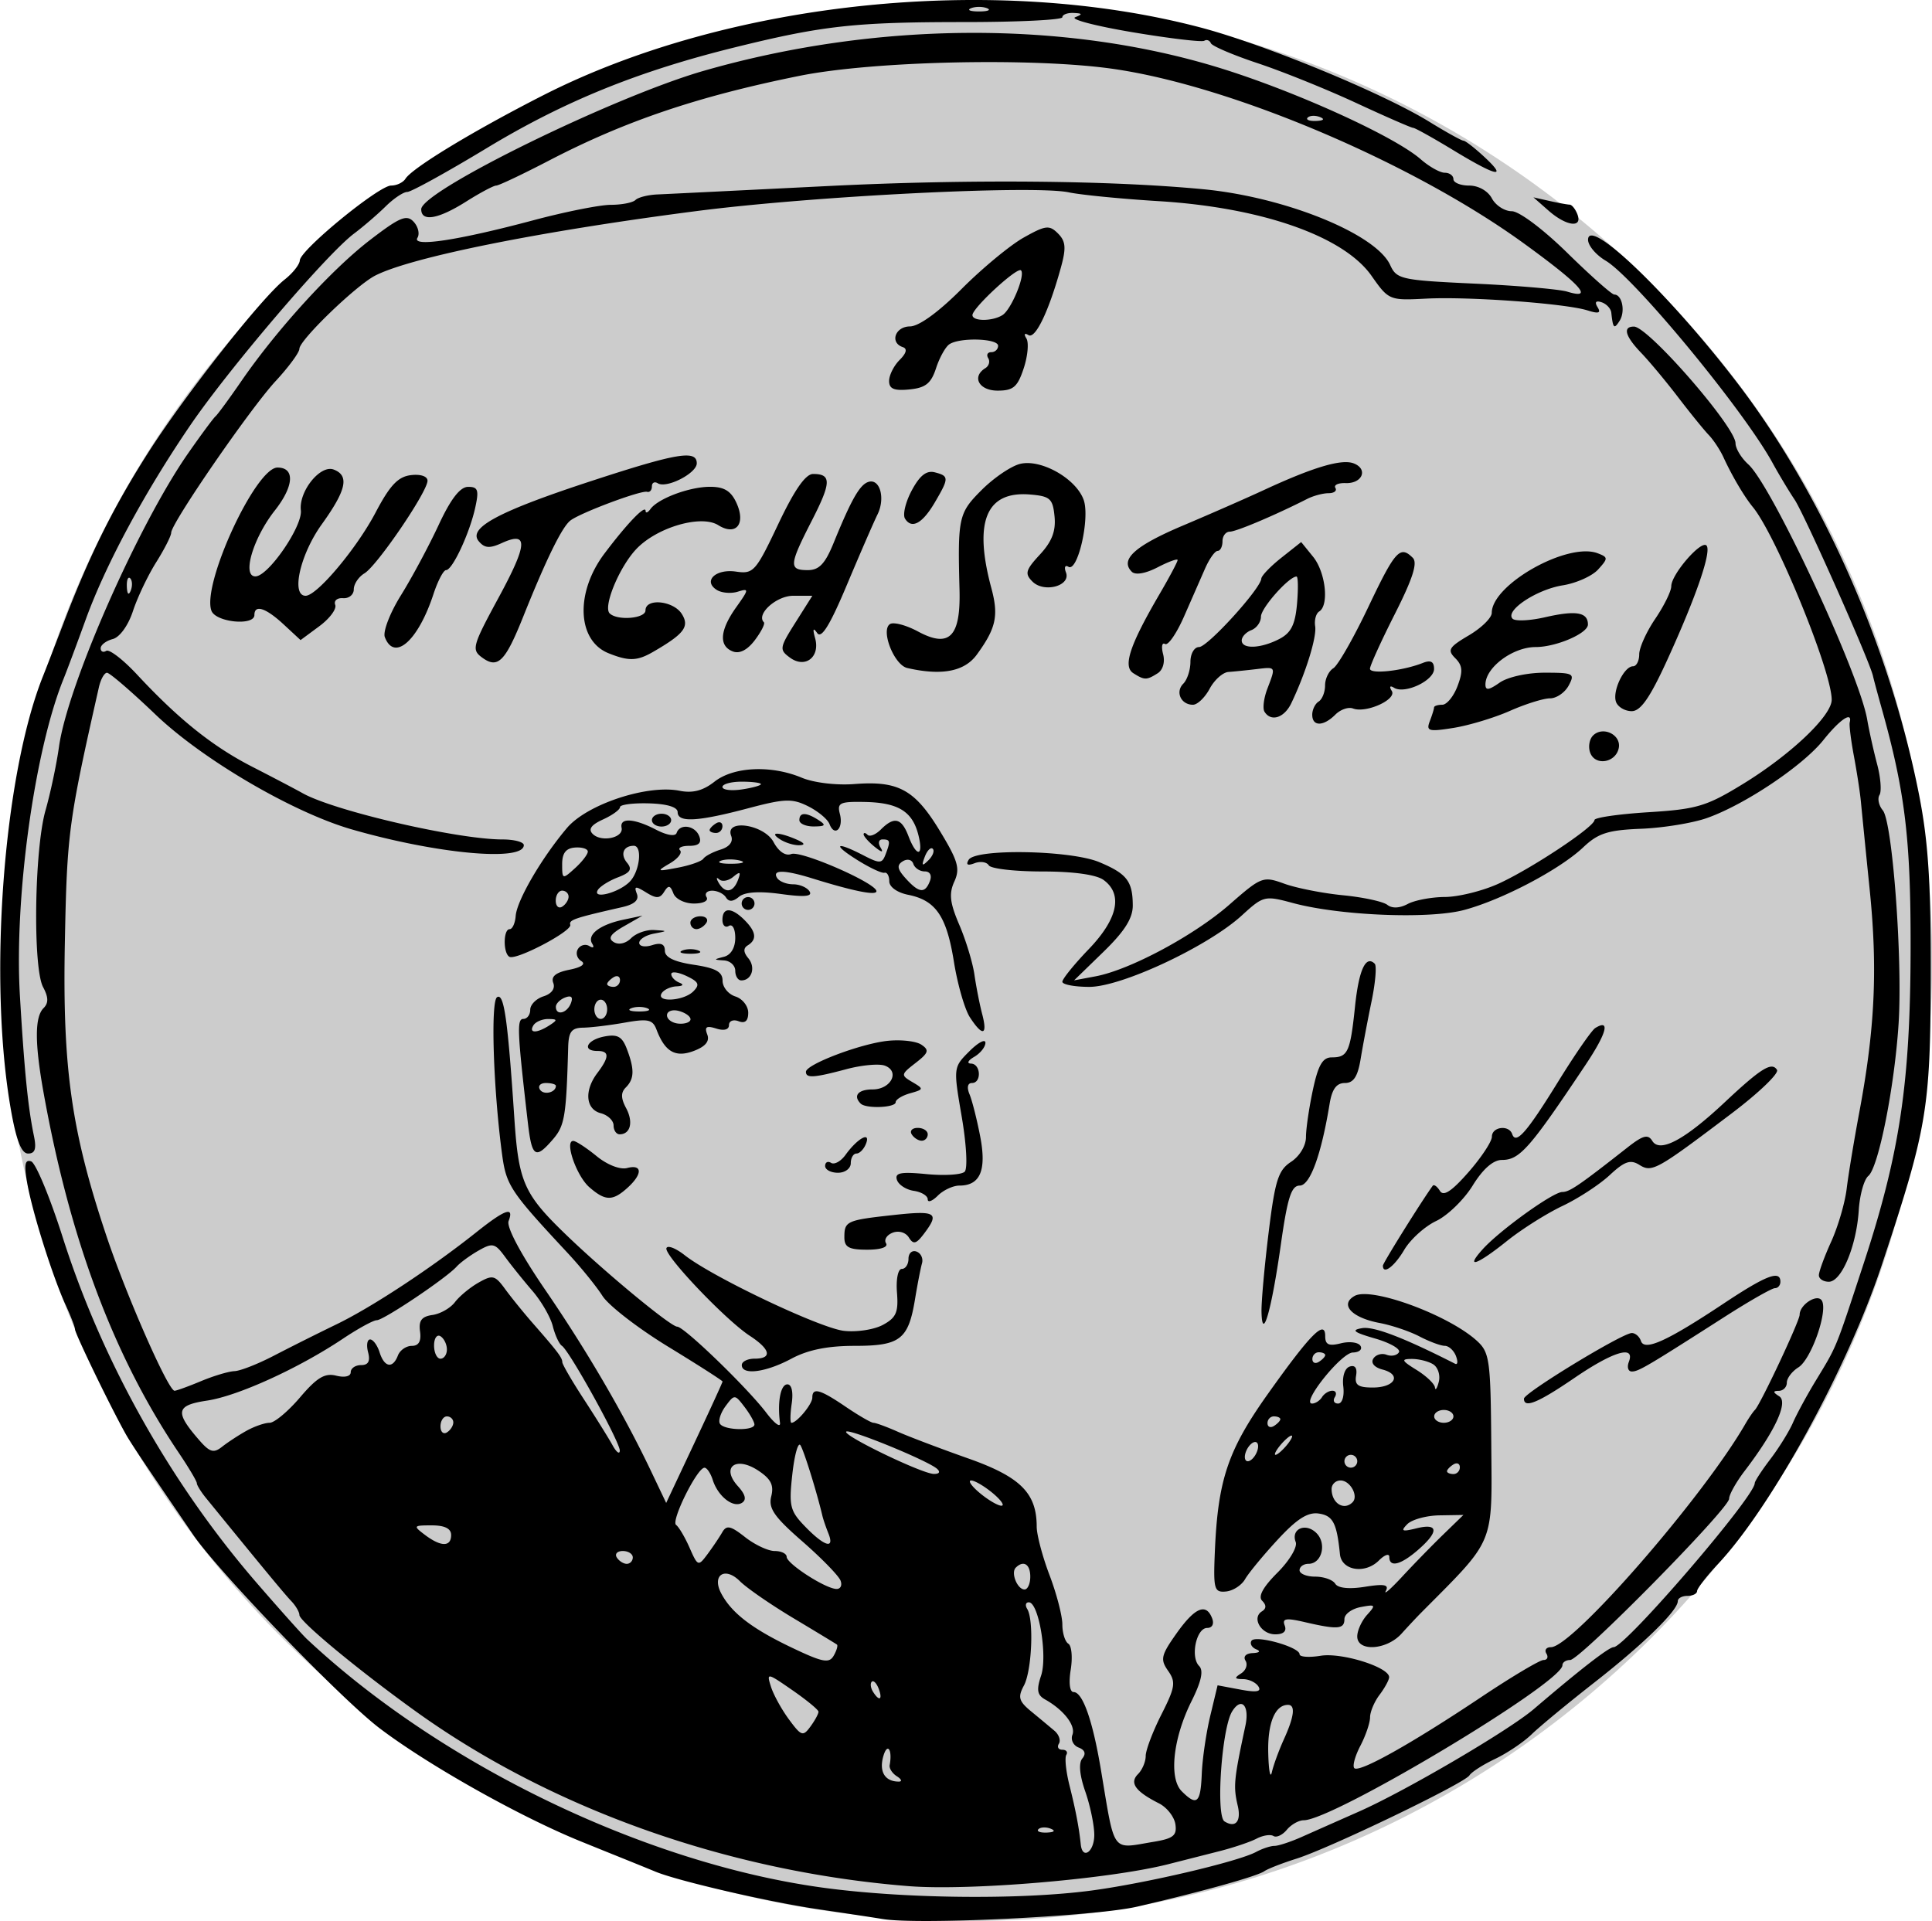 <svg xmlns="http://www.w3.org/2000/svg" viewBox="0 0 301.35 299.67"><path fill="#ccc" d="M301.38 149.887c0 82.724-67.422 149.78-150.59 149.78C67.621 299.667.2 232.606.2 149.887.2 67.163 67.622.107 150.79.107c83.169 0 150.59 67.061 150.59 149.78z"/><path d="M137.7 299.36c-1.375-.23-5.875-.913-10-1.518-7.763-1.14-21.999-4.428-25.5-5.891-1.1-.46-6.275-2.559-11.5-4.664-9.462-3.812-23.892-11.92-31.5-17.7-5.988-4.55-25.149-24.43-29.049-30.14-7.016-10.272-8.982-13.193-10.145-15.072-1.694-2.737-8.307-16.282-8.307-17.015 0-.336-.651-2.029-1.448-3.762-2.03-4.416-5.188-14.422-6-19.006-.516-2.921-.37-3.751.606-3.426.708.236 2.925 5.57 4.927 11.855 6.186 19.42 16.848 38.408 30.278 53.926 3.57 4.125 7.086 8.058 7.814 8.74 20.902 19.583 52.656 34.914 80.247 38.744 12.714 1.765 31.095 1.966 42.254.462 8.476-1.142 22.764-4.501 25.559-6.009.955-.515 2.237-.937 2.849-.937s2.53-.631 4.263-1.403 5.75-2.552 8.924-3.955c7.256-3.208 23.376-12.658 27.278-15.993 7.286-6.225 11.7-9.65 12.44-9.65 1.817 0 22.01-23.47 22.01-25.581 0-.304 1.093-1.986 2.43-3.74 1.338-1.753 2.924-4.31 3.524-5.683s2.186-4.296 3.521-6.496c3.396-5.593 3.042-4.729 7.497-18.29 5.666-17.25 7.304-28.23 7.34-49.21.03-17.078-.86-24.45-4.526-37.5-.618-2.2-1.223-4.45-1.344-5-.507-2.305-10.683-25.204-12.22-27.5-.92-1.375-2.47-3.955-3.442-5.734-4.476-8.188-21.574-28.908-26.03-31.546-1.513-.895-2.75-2.362-2.75-3.26 0-3.709 12.832 8.631 23.44 22.54 13.191 17.297 23.657 41.064 28.184 64 1.45 7.35 1.864 13.81 1.825 28.535-.054 20.581-.564 23.573-7.67 44.965-5.314 15.998-17.162 37.616-25.484 46.5-1.803 1.925-3.282 3.838-3.287 4.25-.01.413-.684.75-1.509.75s-1.5.369-1.5.82c0 1.477-5.362 6.708-13 12.682-4.125 3.227-8.532 6.866-9.793 8.089-1.26 1.222-3.829 2.95-5.707 3.842-1.878.891-3.679 2.047-4.001 2.569-.761 1.231-21.8 11.36-27 12.998-2.2.693-4.45 1.573-5 1.954-1.133.788-9.726 3.181-19.835 5.526-6.524 1.513-34.122 2.857-39.664 1.932zm4-5.138c-28.068-2.238-55.678-12.035-76.868-27.274-8.997-6.47-18.132-14.035-18.132-15.015 0-.463-.566-1.437-1.258-2.164-1.064-1.117-4.161-4.86-13.306-16.083-.79-.968-1.436-2.012-1.436-2.32 0-.307-1.267-2.439-2.816-4.738-10.142-15.051-16.992-33.311-21.098-56.24-1.379-7.698-1.377-11.749.01-13.132.79-.79.77-1.695-.072-3.27-1.617-3.022-1.367-21.46.375-27.572.778-2.731 1.724-7.196 2.102-9.921C10.53 106.91 21.55 81.88 29.378 70.665c2.002-2.87 3.907-5.441 4.233-5.716.326-.275 2.142-2.75 4.035-5.5 5.516-8.012 14.056-17.382 20.034-21.982 4.666-3.59 5.744-4.045 6.833-2.878.711.761.981 1.89.6 2.507-.928 1.501 6.343.401 18.09-2.738 4.95-1.323 10.389-2.406 12.084-2.407 1.696-.001 3.42-.34 3.833-.753s1.95-.802 3.417-.866c1.467-.064 13.467-.655 26.667-1.313 21.77-1.085 43.893-.895 58.5.503 12.77 1.222 26.923 6.969 29.139 11.832 1.005 2.207 1.715 2.362 13.212 2.893 6.682.308 13.162.87 14.399 1.248 4.273 1.305 2.135-1.07-6.795-7.546-17.29-12.541-45.472-24.523-63.956-27.193-12.472-1.802-37.458-1.253-49 1.077-15.819 3.192-27.199 7.04-39.036 13.196-4.144 2.155-7.866 3.92-8.27 3.92-.403 0-2.516 1.124-4.694 2.5-4.36 2.752-7 3.203-7 1.194 0-2.843 30.086-17.583 44.1-21.605 26.892-7.719 56.276-7.884 80.4-.452 11.821 3.642 27.284 10.665 31.403 14.263 1.322 1.155 3.01 2.1 3.75 2.1s1.347.45 1.347 1 1.11 1 2.465 1c1.441 0 2.91.83 3.535 2 .589 1.1 1.985 2 3.102 2 1.153 0 4.896 2.808 8.66 6.5 3.646 3.574 6.943 6.5 7.327 6.5 1.222 0 1.759 2.63.834 4.09-.865 1.367-1.034 1.203-1.298-1.257-.069-.642-.75-1.375-1.514-1.63-.903-.301-1.122-.03-.625.774.565.914.158 1.044-1.562.498-3.412-1.083-18.53-2.186-25.206-1.839-5.703.296-5.82.247-8.5-3.568-4.338-6.173-17.138-10.659-33.218-11.64-5.775-.354-12.075-.97-14-1.372-5.518-1.15-39.868.576-58 2.914-24.427 3.15-44.55 7.189-50.18 10.072-2.982 1.528-11.82 10.06-11.825 11.42 0 .57-1.67 2.838-3.706 5.038-3.972 4.29-16.29 22.175-16.29 23.65 0 .489-1.055 2.568-2.346 4.62-1.29 2.051-2.919 5.473-3.619 7.604-.739 2.251-2.06 4.081-3.153 4.367-1.035.27-1.881.916-1.881 1.434 0 .519.39.702.867.407s2.636 1.366 4.8 3.69c6.488 6.975 11.791 11.22 17.974 14.389 3.222 1.65 6.759 3.507 7.859 4.124 4.933 2.77 24.147 7.215 31.184 7.215 1.824 0 3.316.399 3.316.886 0 2.612-13.522 1.377-26.811-2.448-9.201-2.65-23.287-10.892-30.652-17.94-3.736-3.574-7.133-6.499-7.549-6.499-.415 0-.984 1.013-1.264 2.25-4.737 20.954-4.977 22.75-5.31 39.75-.385 19.681 1.006 29.503 6.5 45.904 3.122 9.318 9.628 24.096 10.607 24.096.299 0 2.158-.675 4.133-1.5s4.322-1.526 5.218-1.559c.895-.032 3.653-1.114 6.128-2.403a451.1 451.1 0 019.785-4.901c5.513-2.668 14.802-8.786 21.818-14.37 4.503-3.585 5.92-4.075 5.024-1.737-.355.925 1.911 5.177 5.728 10.75 6.458 9.43 12.236 19.328 16.47 28.221l2.381 5 4.397-9.345c2.418-5.14 4.396-9.458 4.396-9.595 0-.138-3.827-2.59-8.505-5.448-4.677-2.858-9.277-6.415-10.223-7.904-.945-1.49-3.394-4.508-5.443-6.708-9.008-9.67-9.575-10.53-10.238-15.529-1.36-10.242-1.778-23.737-.758-24.368 1.08-.667 1.658 3.395 2.692 18.897.668 10.014 1.482 11.83 8.208 18.298 6.102 5.869 16.19 14.202 17.19 14.202 1.08 0 10.936 9.525 13.904 13.434 1.28 1.686 2.24 2.39 2.132 1.566-.426-3.274.098-6 1.155-6 .668 0 .938 1.2.673 3-.242 1.65-.26 3-.042 3 .844 0 3.256-2.91 3.256-3.929 0-1.632 1.189-1.307 5.214 1.429 2.024 1.375 3.973 2.5 4.331 2.5.359 0 2.07.629 3.803 1.398 1.734.768 6.663 2.637 10.955 4.153 8.159 2.881 10.696 5.407 10.697 10.65 0 1.264.9 4.666 2 7.56 1.1 2.893 2 6.354 2 7.69 0 1.337.42 2.69.934 3.008.514.318.68 2.144.37 4.06-.333 2.049-.15 3.48.444 3.48 1.415 0 2.967 4.387 4.246 12 2.255 13.415 1.566 12.465 8.23 11.363 3.083-.51 3.67-.982 3.407-2.74-.174-1.167-1.325-2.633-2.558-3.257-3.689-1.866-4.642-3.196-3.273-4.565.66-.66 1.2-1.934 1.2-2.831s1.1-3.804 2.445-6.46c2.156-4.26 2.28-5.064 1.047-6.825-1.246-1.778-1.104-2.412 1.305-5.819 2.874-4.064 4.627-4.81 5.565-2.365.336.877.014 1.5-.777 1.5-1.692 0-2.65 4.536-1.252 5.933.715.715.349 2.414-1.183 5.48-2.885 5.777-3.567 12.027-1.534 14.06 2.367 2.366 2.945 1.866 3.128-2.707.093-2.329.686-6.39 1.318-9.026l1.15-4.792 3.538.664c2.526.474 3.338.338 2.835-.474-.387-.626-1.464-1.146-2.394-1.154-1.35-.012-1.413-.191-.313-.888.758-.48 1.069-1.373.691-1.985-.403-.652.06-1.144 1.122-1.19 1.06-.047 1.289-.29.553-.586-.691-.279-1.028-.876-.75-1.327.596-.964 7.506.966 7.506 2.096 0 .423 1.484.529 3.297.234 3.303-.536 10.732 1.804 10.671 3.36-.017.44-.692 1.675-1.5 2.742-.807 1.068-1.47 2.643-1.474 3.5 0 .858-.686 2.864-1.518 4.458-.831 1.594-1.254 3.157-.938 3.472.755.755 8.869-3.785 19.707-11.027 4.81-3.214 9.223-5.843 9.809-5.843.585 0 .786-.45.446-1s-.02-1 .71-1c3.357 0 23.667-23.314 30.29-34.77.55-.952 1.232-1.955 1.516-2.23.843-.816 6.984-13.88 6.984-14.857 0-1.58 2.757-3.344 3.457-2.213.999 1.617-1.646 9.17-3.649 10.421-.995.621-1.808 1.696-1.808 2.39s-.563 1.265-1.25 1.274c-.949.011-.932.217.067.85 1.442.915-.645 5.42-5.395 11.647-1.332 1.747-2.422 3.695-2.422 4.329 0 1.55-23.266 25.159-24.794 25.159-.664 0-1.206.368-1.206.819 0 2.742-35.777 24.18-40.353 24.18-.771 0-1.958.671-2.638 1.49-.68.819-1.616 1.254-2.081.966-.466-.288-1.652-.101-2.637.414-.985.515-3.59 1.394-5.79 1.954l-8 2.034c-9.182 2.33-31.023 4.173-40.5 3.417zm28.985-8.024c-.01-1.513-.643-4.55-1.41-6.75-.883-2.532-1.052-4.416-.46-5.134.615-.744.418-1.332-.572-1.712-.83-.318-1.266-1.213-.968-1.988.546-1.424-1.354-3.884-4.254-5.506-1.243-.696-1.378-1.488-.634-3.72 1.03-3.09-.368-11.44-1.914-11.44-.49 0-.602.467-.249 1.039 1.064 1.72.724 9.63-.513 11.94-.983 1.836-.808 2.446 1.167 4.071a416.118 416.118 0 013.594 2.99c.7.594 1.01 1.502.691 2.019-.32.517-.078.94.537.94s.894.362.62.805-.051 2.58.494 4.75c.962 3.83 1.496 6.624 1.759 9.195.255 2.502 2.127 1.173 2.112-1.5zm-6.797-.934c-.722-.288-1.585-.253-1.917.08-.332.332.258.568 1.312.525 1.165-.048 1.402-.285.605-.605zm29.17-3.588c-.705-3.033-.608-4.052 1.197-12.479.676-3.158-.629-4.557-2.072-2.221-1.628 2.633-2.569 16.296-1.182 17.156 1.723 1.067 2.627-.011 2.058-2.455zm-53.16-4.585c-.717-.455-1.226-1.236-1.132-1.735.458-2.432-.355-3.595-.985-1.409-.698 2.425.243 3.97 2.42 3.97.55 0 .413-.372-.303-.826zm60.37-5.795c1.607-3.535 1.822-5.349.633-5.349-2.023 0-3.19 2.82-3.084 7.45.064 2.778.32 4.15.568 3.05.248-1.1 1.096-3.418 1.884-5.15zm-72.605-4.29c-.021-.307-1.859-1.818-4.083-3.358-3.955-2.737-4.03-2.749-3.322-.52.398 1.255 1.662 3.55 2.81 5.101 1.926 2.607 2.181 2.689 3.359 1.079.7-.959 1.257-1.994 1.236-2.302zm9.383-3.602c-.326-.848-.807-1.328-1.07-1.066-.261.262-.18.956.184 1.543.986 1.595 1.562 1.285.886-.477zm-6.504-6.865c-.188-.141-3.237-1.99-6.776-4.109-3.539-2.118-7.296-4.713-8.35-5.767-2.354-2.354-4.449-.954-2.9 1.938 1.616 3.022 4.774 5.447 10.918 8.385 4.883 2.335 5.895 2.532 6.608 1.285.463-.81.688-1.59.5-1.731zm.565-9.975c-.292-.76-2.973-3.513-5.958-6.117-4.412-3.849-5.32-5.165-4.85-7.036.439-1.748-.058-2.718-2.062-4.031-3.495-2.29-5.808-.495-3.148 2.445 1.191 1.315 1.391 2.14.633 2.61-1.368.845-3.737-1.018-4.55-3.578-.333-1.05-.913-1.906-1.289-1.901-1.148.014-5.268 8.315-4.428 8.923.432.313 1.38 1.914 2.104 3.559 1.283 2.912 1.356 2.938 2.798 1 .814-1.095 1.847-2.627 2.294-3.406.671-1.167 1.297-1.035 3.567.75 1.514 1.191 3.592 2.166 4.618 2.166 1.025 0 1.865.408 1.865.908 0 1.05 5.91 4.886 7.718 5.009.67.045.98-.54.688-1.3zm29.594-.617c0-1.949-1.06-2.606-2.264-1.402-.801.801.247 3.402 1.371 3.402.491 0 .893-.9.893-2zm-62-3c0-.55-.701-1-1.559-1-.857 0-1.28.45-.94 1s1.04 1 1.558 1 .941-.45.941-1zm-28.333-3.5c0-1.002-1.003-1.5-3.024-1.5-2.874 0-2.928.073-1.084 1.469 2.516 1.902 4.108 1.914 4.108.031zm58.844-.25c-.387-.962-.81-2.2-.938-2.75-.868-3.693-2.882-10.165-3.424-11-.356-.55-.923 1.475-1.26 4.5-.556 5-.374 5.746 2 8.193 3.016 3.11 4.638 3.584 3.622 1.057zm25.63-6.283c-1.3-1.082-2.812-1.967-3.362-1.967s.062.885 1.361 1.967 2.81 1.967 3.36 1.967-.061-.885-1.36-1.967zm-8.69-3.798c-1.483-1.297-13.67-6.282-14.16-5.791-.582.582 11.804 6.564 13.66 6.597.865.015 1.066-.31.5-.806zm-107.71-5.919c1.23-.687 2.854-1.25 3.609-1.25s2.89-1.782 4.745-3.96c2.634-3.095 3.868-3.837 5.64-3.392 1.337.335 2.27.114 2.27-.54 0-.609.727-1.108 1.616-1.108 1.124 0 1.458-.609 1.094-2-.288-1.1-.146-2 .316-2 .461 0 1.124.9 1.474 2 .751 2.37 2.057 2.597 2.861.5.317-.825 1.293-1.5 2.17-1.5 1.08 0 1.493-.726 1.281-2.25-.234-1.688.247-2.329 1.929-2.568 1.232-.175 2.813-1.075 3.512-2 .699-.925 2.357-2.297 3.685-3.05 2.194-1.244 2.57-1.153 4.14 1 .95 1.303 2.908 3.718 4.352 5.368 3.856 4.405 4.57 5.348 4.57 6.039 0 .342 1.515 2.949 3.368 5.792 1.852 2.843 3.863 6.07 4.47 7.17.605 1.1 1.114 1.477 1.131.839.034-1.316-7.839-15.568-9.032-16.35-.428-.28-1.068-1.662-1.421-3.07-.354-1.407-1.78-3.878-3.17-5.49-1.39-1.611-3.308-3.996-4.261-5.298-1.575-2.153-1.953-2.244-4.14-1-1.323.752-2.864 1.88-3.425 2.504-1.613 1.795-11.397 8.364-12.46 8.364-.529 0-2.896 1.293-5.26 2.873-6.924 4.626-16.396 8.944-21.2 9.664-4.874.731-5.078 1.748-1.238 6.165 1.648 1.895 2.26 2.075 3.564 1.043.865-.685 2.58-1.808 3.81-2.495zm32.264-1.309c0-.517-.45-.94-1-.94s-1 .701-1 1.558c0 .858.45 1.281 1 .941s1-1.041 1-1.559zm46.968.31c-.017-.413-.72-1.65-1.562-2.75-1.498-1.958-1.56-1.96-2.936-.103-.773 1.043-1.17 2.28-.88 2.75.65 1.05 5.422 1.141 5.378.102zm-47.968-11.692c0-.792-.45-1.719-1-2.059-.55-.34-1 .309-1 1.441s.45 2.06 1 2.06 1-.649 1-1.442zM20.31 90.216c-.332-.332-.569.259-.525 1.313.048 1.165.285 1.402.604.604.289-.722.253-1.584-.08-1.917zm185.58-71.954c-.722-.288-1.584-.253-1.917.08-.332.332.259.568 1.313.525 1.165-.048 1.402-.285.604-.605zm5.812 237.01c0-.919.691-2.434 1.536-3.368 1.411-1.559 1.33-1.657-1-1.212-1.395.267-2.536 1.107-2.536 1.868 0 1.59-1.054 1.672-6.171.483-2.946-.685-3.567-.581-3.143.524.34.886-.184 1.377-1.472 1.377-2.22 0-3.716-2.571-2.083-3.581.699-.432.712-.977.04-1.649-.671-.671.116-2.123 2.381-4.388 1.882-1.882 3.147-4.005 2.849-4.782-.789-2.056 1.56-3.07 3.232-1.396 1.652 1.651.839 4.796-1.24 4.796-.765 0-1.392.45-1.392 1s1.098 1 2.44 1c1.343 0 2.75.498 3.126 1.108.428.691 2.167.87 4.633.476 3.029-.484 3.787-.335 3.257.642-.38.7.768-.301 2.552-2.226s4.66-4.877 6.395-6.56l3.153-3.06-3.729.06c-2.05.033-4.313.654-5.028 1.38-1.073 1.092-.821 1.203 1.45.642 3.427-.846 3.524.505.243 3.358-2.721 2.366-4.492 2.803-4.492 1.109 0-.59-.731-.34-1.625.553-2.165 2.165-5.82 1.574-6.076-.982-.489-4.873-1.085-6.015-3.306-6.341-1.708-.251-3.41.833-6.41 4.08-2.245 2.43-4.533 5.204-5.083 6.162-.55.958-1.897 1.822-2.994 1.92-1.83.164-1.97-.352-1.714-6.321.475-11.097 2.043-15.746 8.262-24.495 6.672-9.389 8.946-11.681 8.946-9.019 0 1.336.557 1.591 2.438 1.119 1.342-.337 2.718-.16 3.06.392.34.552-.194 1.02-1.19 1.041-1.801.038-8.13 7.962-6.358 7.962.513 0 1.21-.45 1.55-1 .34-.55 1.068-1 1.618-1s.722.45.382 1c-.34.55-.11 1 .512 1 .639 0 .99-1.16.81-2.663-.189-1.556.225-2.846.996-3.106.838-.281 1.202.233 1 1.413-.25 1.457.31 1.856 2.598 1.856 3.477 0 4.568-2.01 1.524-2.805-1.27-.332-1.856-1.022-1.44-1.696.386-.624 1.317-.9 2.069-.61.752.288 1.62.115 1.929-.386.31-.5-1.364-1.467-3.718-2.149-3.353-.97-3.791-1.32-2.024-1.617 1.83-.306 6.463 1.467 14.494 5.549.413.21.477-.331.143-1.202-.334-.871-1.122-1.586-1.75-1.59-.63-.003-2.4-.661-3.936-1.462-1.535-.801-4.332-1.746-6.214-2.099-4.372-.82-6.284-2.89-3.901-4.224 2.597-1.454 14.618 2.959 19.056 6.995 1.994 1.814 2.156 2.973 2.255 16.125.12 15.983.705 14.578-10.961 26.321-.629.633-1.998 2.095-3.043 3.25-2.324 2.569-6.9 2.853-6.9.429zm-.735-20.927c.973-.973-.363-3.402-1.872-3.402-.766 0-1.393.6-1.393 1.334 0 2.214 1.91 3.424 3.265 2.068zm16.736-5.46c0-.583-.45-.782-1-.442s-1 .817-1 1.06c0 .242.45.44 1 .44s1-.476 1-1.059zm-16-.942c0-.55-.45-1-1-1s-1 .45-1 1 .45 1 1 1 1-.45 1-1zm-15.638-1.5c.316-.825.188-1.5-.286-1.5s-1.12.675-1.437 1.5-.188 1.5.286 1.5 1.12-.675 1.437-1.5zm4.638-1c.685-.825 1.02-1.5.745-1.5s-1.06.675-1.745 1.5-1.02 1.5-.745 1.5 1.06-.675 1.745-1.5zm-1-4.059c0-.242-.45-.44-1-.44s-1 .476-1 1.058c0 .583.45.781 1 .441s1-.816 1-1.059zm27-.44c0-.55-.675-1-1.5-1s-1.5.45-1.5 1 .675 1 1.5 1 1.5-.45 1.5-1zm-3.151-8.116c-.742-.47-2.249-.849-3.349-.843-1.71.01-1.602.258.75 1.716 1.513.938 2.802 2.164 2.866 2.724.064.56.333.172.599-.862s-.125-2.265-.866-2.735zm-16.848-1.444c0-.242-.45-.44-1-.44s-1 .476-1 1.058c0 .583.45.781 1 .441s1-.816 1-1.059zm31 6.799c0-.897 15.352-10.24 16.825-10.24.554 0 1.194.558 1.42 1.239.544 1.629 4.057.04 12.889-5.83 6.653-4.421 8.865-5.272 8.865-3.408 0 .55-.383 1-.852 1-.468 0-3.956 1.986-7.75 4.413-12.245 7.835-13.52 8.587-14.575 8.587-.57 0-.778-.675-.462-1.5 1.022-2.663-2.388-1.658-8.479 2.5-5.708 3.896-7.882 4.79-7.882 3.239zm-122-5.24c0-.55.9-1 2-1 2.796 0 2.49-1.45-.75-3.565-3.78-2.467-13.376-12.556-13.005-13.67.166-.5 1.447-.008 2.846 1.092 4.332 3.408 21.056 11.356 24.828 11.8 1.97.232 4.706-.183 6.08-.923 2.08-1.118 2.451-1.966 2.207-5.039-.165-2.086.161-3.695.75-3.695.574 0 1.044-.712 1.044-1.583 0-.87.562-1.377 1.25-1.125.687.252 1.073 1.077.858 1.833-.216.756-.704 3.264-1.084 5.572-1.04 6.318-2.31 7.303-9.412 7.303-4.231 0-7.303.622-9.873 2-4.003 2.146-7.74 2.628-7.74 1zm81.063-8.308c-.035-1.545.463-7.097 1.108-12.34 1.004-8.175 1.502-9.747 3.5-11.056 1.338-.877 2.328-2.52 2.328-3.862 0-1.284.488-4.608 1.083-7.385.83-3.865 1.519-5.049 2.941-5.049 2.506 0 2.885-.83 3.628-7.946.598-5.715 1.679-8.057 3.075-6.66.327.326.104 2.959-.494 5.85-.6 2.89-1.367 6.944-1.706 9.006-.454 2.756-1.107 3.75-2.463 3.75-1.306 0-2 .95-2.377 3.25-1.305 7.97-3.054 12.75-4.664 12.75-1.307 0-1.905 1.871-2.945 9.22-1.455 10.278-2.905 15.316-3.014 10.471zm86.937-5.703c0-.556.866-2.918 1.926-5.25 1.059-2.331 2.144-6.039 2.41-8.239s1.158-7.6 1.983-12c2.42-12.926 2.86-22.256 1.624-34.5a4674.27 4674.27 0 01-1.4-14c-.13-1.375-.615-4.525-1.078-7s-.756-4.837-.653-5.25c.451-1.802-1.53-.476-4.1 2.743-3.207 4.02-12.25 10.078-18.16 12.168-2.23.788-6.855 1.543-10.28 1.677-5.16.203-6.703.696-9 2.87-3.667 3.474-12.6 8.181-18.575 9.79-5.438 1.463-19.394.903-26.724-1.073-4.419-1.19-4.61-1.144-7.985 1.939-5.29 4.831-18.751 11.137-23.776 11.137-2.317 0-4.213-.36-4.213-.799 0-.439 1.856-2.73 4.125-5.091 4.524-4.709 5.349-8.56 2.309-10.782-1.14-.834-4.702-1.328-9.566-1.328-4.263 0-8.016-.43-8.341-.957s-1.326-.674-2.223-.33c-1.091.419-1.393.239-.91-.543 1.092-1.766 15.887-1.498 20.353.369 4.313 1.802 5.217 2.966 5.238 6.748.01 2.008-1.267 4.033-4.568 7.242l-4.584 4.454 3.334-.624c5.376-1.007 15.373-6.364 20.903-11.201 4.983-4.36 5.227-4.452 8.559-3.248 1.886.682 6.003 1.493 9.15 1.8 3.147.309 6.255.981 6.907 1.495.744.586 1.93.535 3.184-.136 1.1-.588 3.716-1.079 5.814-1.091 2.099-.012 5.84-.938 8.316-2.058 5.049-2.283 15-8.881 15-9.945 0-.381 3.785-.93 8.41-1.218 7.546-.47 9.062-.923 14.724-4.391 7.46-4.569 13.866-10.646 13.866-13.154 0-4.46-8.67-25.641-12.307-30.069-1.341-1.632-3.257-4.879-4.566-7.738-.528-1.152-1.566-2.727-2.308-3.5-.741-.773-2.897-3.43-4.79-5.905-1.893-2.475-4.474-5.574-5.735-6.887-2.514-2.615-2.928-4.113-1.14-4.113 2.221 0 15.846 15.648 15.846 18.198 0 .82.899 2.305 1.998 3.3 3.67 3.322 17.302 32.584 18.54 39.803.303 1.759 1 4.896 1.55 6.971s.718 4.233.37 4.794c-.346.561-.115 1.641.515 2.4 1.504 1.813 3.095 23.187 2.468 33.173-.62 9.857-3.134 22.542-4.73 23.86-.666.55-1.337 2.96-1.49 5.354-.36 5.599-2.684 11.147-4.67 11.147-.853 0-1.55-.455-1.55-1.011zm-68-1.504c0-.399 5.963-9.96 7.768-12.456.187-.26.693.1 1.124.797.56.906 1.83.074 4.446-2.91 2.014-2.297 3.662-4.793 3.662-5.546 0-1.55 2.655-1.888 3.166-.402.58 1.683 2.268-.246 7.175-8.194 2.624-4.249 5.225-8.006 5.78-8.35 2.394-1.479 1.798.782-1.514 5.743-8.723 13.067-10.276 14.833-13.046 14.833-1.359 0-2.953 1.398-4.56 3.997-1.359 2.199-3.922 4.686-5.696 5.528-1.774.842-4.015 2.868-4.981 4.503-1.545 2.616-3.324 3.93-3.324 2.457zm15.577-2.57c2.677-2.959 10.96-8.915 12.399-8.915 1.135 0 2.608-1.005 10.13-6.914 2.468-1.94 3.239-2.145 3.918-1.046 1.172 1.895 5.037-.167 11.264-6.01 5.696-5.345 7.374-6.386 8.182-5.077.333.538-2.837 3.58-7.042 6.762-11.78 8.912-12.453 9.287-14.44 8.046-1.383-.864-2.308-.543-4.61 1.602-1.583 1.476-4.903 3.643-7.378 4.817s-6.376 3.638-8.668 5.477c-4.692 3.763-6.6 4.403-3.755 1.258zm-99.577-1.856c0-2.516.344-2.67 7.75-3.477 6.556-.714 7.143-.348 4.678 2.913-1.226 1.624-1.668 1.736-2.367.605-.49-.794-1.574-1.117-2.524-.753-.915.352-1.384 1.092-1.042 1.646.374.604-.802 1.007-2.936 1.007-2.857 0-3.56-.383-3.56-1.94zm13-5.918c0-.55-.978-1.145-2.172-1.321-1.194-.176-2.378-.945-2.63-1.71-.364-1.104.585-1.289 4.623-.9 2.795.268 5.47.1 5.943-.374.482-.482.28-4.257-.458-8.569-1.317-7.688-1.314-7.714 1.187-10.214 1.378-1.379 2.507-1.977 2.507-1.33 0 .648-.788 1.637-1.75 2.197-.972.566-1.194 1.033-.5 1.05 1.541.038 1.682 3.03.143 3.03-.667 0-.816.696-.374 1.75.403.963 1.153 3.922 1.666 6.577 1.02 5.277.01 7.673-3.236 7.673-.994 0-2.514.708-3.378 1.572-.864.864-1.571 1.12-1.571.57zm-52.784-1.89c-2.018-1.761-3.92-7.282-2.486-7.215.423.02 2.057 1.09 3.632 2.377 1.657 1.356 3.656 2.134 4.75 1.848 2.4-.628 2.43.938.059 3.084-2.321 2.1-3.46 2.082-5.955-.095zm36.784-3.31c0-.582.419-.8.931-.483.513.317 1.525-.247 2.25-1.252 1.859-2.577 3.957-3.73 3.2-1.758-.327.854-.997 1.552-1.488 1.552s-.893.675-.893 1.5c0 .833-.89 1.5-2 1.5-1.1 0-2-.476-2-1.059zm-126.99-8.69c-3.578-20.19-1.21-52.24 5.005-67.75.441-1.1 1.924-4.933 3.295-8.516C14.01 86.49 17.742 79.005 23.22 70.443c5.747-8.981 17.63-24.04 21.162-26.82 1.277-1.004 2.349-2.355 2.381-3.003.082-1.641 12.33-11.677 14.251-11.677.865 0 1.861-.468 2.215-1.04 1.045-1.692 10.595-7.485 21.475-13.028 28.923-14.735 70.429-19.028 102.5-10.6 10.01 2.63 28.4 10.205 35.748 14.726 2.63 1.619 5.02 2.943 5.31 2.943.291 0 1.742 1.125 3.225 2.5 3.76 3.486 1.994 3.117-4.783-1-3.17-1.925-5.996-3.5-6.282-3.5-.286 0-4.277-1.743-8.869-3.874s-11.499-4.919-15.349-6.197-7.15-2.688-7.335-3.133c-.185-.445-.648-.616-1.03-.38-.381.236-5.405-.361-11.163-1.327-5.758-.967-9.795-2.021-8.97-2.344 1.198-.47 1.147-.603-.252-.666-.962-.044-1.75.258-1.75.67.001.413-6.861.75-15.25.75-17.084 0-22.083.55-35.75 3.924-15.168 3.744-26.676 8.415-38.795 15.746-6.213 3.757-11.786 6.831-12.385 6.831-.6 0-2.115 1.013-3.368 2.25s-3.476 3.15-4.941 4.25c-4.262 3.2-19.514 21.063-25.562 29.94-7.141 10.48-13.192 21.73-16.29 30.281-1.35 3.728-2.91 7.904-3.466 9.279-4.532 11.199-7.69 34.176-6.79 49.398.698 11.784 1.258 17.389 2.185 21.852.419 2.016.177 2.75-.906 2.75-1.038 0-1.831-2.004-2.672-6.75zm152.24-171.91c-.688-.278-1.813-.278-2.5 0s-.125.504 1.25.504 1.937-.227 1.25-.505zm-71.612 173.91c-1.66-14.328-1.744-16.25-.71-16.25.59 0 1.072-.645 1.072-1.433s.933-1.729 2.072-2.09c1.27-.404 1.859-1.216 1.52-2.097-.381-.996.39-1.627 2.509-2.05 1.916-.384 2.608-.892 1.852-1.36-.665-.411-.895-1.255-.512-1.875.384-.62 1.186-.827 1.783-.458.605.375.8.211.442-.37-.861-1.393 1.175-2.965 4.84-3.74l2.994-.632-2.89 1.657c-2.11 1.211-2.538 1.874-1.587 2.461.766.474 1.881.225 2.71-.604.776-.776 2.39-1.348 3.589-1.274 2.16.135 2.16.14-.071.57-1.238.238-2.25.882-2.25 1.431s.9.712 2 .363c1.395-.443 2-.18 2 .872 0 1.018 1.457 1.724 4.5 2.18 3.436.516 4.5 1.105 4.5 2.494 0 1 .9 2.105 2 2.454 1.1.35 2 1.49 2 2.536 0 1.28-.491 1.713-1.5 1.326-.825-.317-1.5-.047-1.5.599 0 .718-.775.928-1.994.541-1.525-.484-1.854-.268-1.398.919.405 1.057-.256 1.875-2.076 2.567-2.88 1.095-4.52.16-5.84-3.325-.593-1.564-1.33-1.726-4.945-1.085-2.336.414-5.26.769-6.497.788-1.816.027-2.267.624-2.334 3.084-.295 10.703-.54 12.193-2.347 14.3-2.752 3.208-3.312 2.853-3.932-2.5zm4.362-5.81c0-.242-.701-.44-1.559-.44-.857 0-1.276.457-.93 1.016.57.923 2.49.48 2.49-.576zm-1-9.44c1.293-.836 1.266-.972-.19-.985-.93-.009-1.97.434-2.31.984-.782 1.266.542 1.266 2.5 0zm22-.946c0-.452-.825-1.037-1.833-1.3-1.009-.265-1.834.043-1.834.682 0 .64.825 1.225 1.834 1.3 1.008.077 1.833-.23 1.833-.682zm-13-1.555c0-.825-.45-1.5-1-1.5s-1 .675-1 1.5.45 1.5 1 1.5 1-.675 1-1.5zm-5.658-.949c.372-.968.075-1.265-.893-.893-.797.306-1.449.958-1.449 1.45 0 1.437 1.735 1.025 2.342-.557zm11.908.787c-.687-.277-1.812-.277-2.5 0s-.125.504 1.25.504 1.938-.227 1.25-.504zm7.184-2.629c1.055-1.054.859-1.495-1.071-2.406-1.3-.613-2.363-.744-2.363-.292s.563 1.05 1.25 1.327c.77.31.6.535-.44.583-.93.044-1.97.53-2.31 1.08-.91 1.473 3.425 1.217 4.934-.292zm-11.434-1.768c0-.582-.45-.78-1-.44s-1 .816-1 1.058c0 .243.45.441 1 .441s1-.476 1-1.059zm45.5 24.06c-.34-.55.083-1 .941-1s1.56.45 1.56 1-.424 1-.942 1c-.517 0-1.219-.45-1.559-1zm-46.5-1.384c0-.761-.9-1.619-2-1.907-2.36-.617-2.606-3.526-.532-6.269 1.89-2.498 1.899-3.44.032-3.44-2.5 0-1.678-1.734 1.073-2.26 2.042-.39 2.763.012 3.5 1.95 1.211 3.186 1.17 4.666-.165 6.002-.79.79-.778 1.682.046 3.22 1.16 2.168.684 4.087-1.013 4.087-.517 0-.94-.622-.94-1.383zm38.542-3.408c-1.223-1.224-.397-2.209 1.851-2.209 2.857 0 4.316-2.79 1.936-3.704-.9-.345-3.6-.103-5.997.538-5.09 1.361-6.333 1.443-6.328.416.01-1.154 8.45-4.361 12.702-4.825 2.087-.227 4.47.038 5.294.588 1.276.852 1.142 1.28-.899 2.861-2.303 1.786-2.323 1.904-.5 2.977 1.817 1.069 1.801 1.145-.35 1.75-1.238.348-2.25.974-2.25 1.39 0 .862-4.63 1.046-5.459.218zm17.038-13.458c-.806-1.238-1.926-5.123-2.489-8.634-1.146-7.154-2.822-9.613-7.142-10.477-1.718-.344-2.948-1.226-2.948-2.115 0-.839-.338-1.435-.75-1.325-.413.11-2.325-.789-4.25-1.997-3.968-2.489-3.357-2.956.952-.728 2.542 1.315 2.918 1.306 3.45-.082.815-2.123.763-2.393-.461-2.393-.583 0-.722.562-.309 1.25.51.85.21.81-.94-.122-.931-.755-1.692-1.618-1.692-1.917 0-.3.278-.266.619.075.34.34 1.272-.035 2.071-.834 2.082-2.081 3.225-1.803 4.31 1.048 1.268 3.337 2.392 3.2 1.542-.188-.925-3.682-3.139-5.05-8.342-5.155-3.917-.078-4.358.134-3.902 1.876.593 2.269-.825 3.644-1.62 1.571-.292-.761-1.802-2.015-3.355-2.787-2.467-1.225-3.645-1.184-9.324.323-7.887 2.094-10.998 2.266-11.006.61 0-.795-1.641-1.295-4.5-1.374-2.471-.069-4.493.197-4.493.59s-1.194 1.257-2.653 1.921c-1.845.841-2.334 1.527-1.606 2.255 1.346 1.345 4.836.61 4.509-.951-.34-1.622 1.933-1.497 5.385.297 1.696.88 3 1.084 3.198.5.512-1.516 2.882-1.172 3.528.512.401 1.045-.072 1.5-1.56 1.5-1.174 0-1.82.314-1.437.698s-.328 1.3-1.583 2.038c-2.134 1.253-2.056 1.297 1.219.676 1.925-.365 3.725-.996 4-1.403.275-.407 1.49-1.048 2.699-1.425 1.379-.43 1.991-1.226 1.643-2.135-1.04-2.707 5.131-1.801 6.615.971.793 1.482 1.863 2.203 2.758 1.859 1.521-.584 13.284 4.552 13.284 5.8 0 .714-3.514.012-9.993-1.996-4.36-1.352-6.31-1.381-5.507-.083.34.55 1.465 1 2.5 1s2.191.5 2.569 1.111c.49.794-.788.909-4.47.402-3.397-.467-5.63-.318-6.54.438-.947.786-1.584.817-2.029.097-.356-.576-1.323-1.048-2.148-1.048s-1.222.45-.882 1c.351.568-.5 1-1.972 1-1.441 0-2.86-.703-3.199-1.584-.488-1.273-.77-1.322-1.438-.25-.668 1.073-1.22 1.093-2.823.099-1.66-1.029-1.901-.994-1.44.208.376.98-.358 1.65-2.287 2.089-7.459 1.695-8.333 1.992-8.096 2.752.31.989-8.439 5.589-9.495 4.992-.999-.565-.966-4.306.037-4.306.433 0 .857-.929.943-2.064.182-2.42 4.049-9.054 7.994-13.716 3.138-3.708 12.543-6.817 17.578-5.81 2.036.408 3.648-.013 5.431-1.415 2.99-2.353 8.837-2.62 13.62-.621 1.875.783 5.406 1.208 8.217.987 6.842-.536 9.406.867 13.298 7.277 2.865 4.716 3.206 5.905 2.28 7.938-.86 1.887-.696 3.313.778 6.751 1.028 2.398 2.089 5.893 2.358 7.766.27 1.874.814 4.644 1.211 6.157.875 3.333.068 3.544-1.915.5zm-62.6-18.817c0-.518-.45-.941-1-.941s-1 .701-1 1.559c0 .857.45 1.28 1 .94s1-1.041 1-1.558zm9.517-2.316c1.579-1.578 2.046-5.625.65-5.625-1.61 0-2.138 1.329-1.05 2.64.849 1.023.526 1.545-1.411 2.281-1.381.525-2.792 1.41-3.135 1.965-.942 1.524 3.223.462 4.946-1.261zm16.9-.267c.497-1.297.343-1.404-.736-.509-.75.623-1.733.8-2.183.392-.45-.408-.494-.179-.099.509.995 1.728 2.267 1.563 3.017-.392zm29.945.142c.341-.889.011-1.5-.81-1.5-.761 0-1.561-.53-1.777-1.177-.222-.668-.936-.842-1.648-.401-.969.598-.862 1.212.464 2.677 2.074 2.292 3.008 2.391 3.771.4zm-53.362-4.593c0-.43-.9-.715-2-.632-1.412.106-2 .867-2 2.592 0 2.38.052 2.396 2 .633 1.1-.996 2-2.163 2-2.593zm23.731 1.4c-.973-.254-2.323-.237-3 .037-.677.274.12.481 1.77.46 1.65-.02 2.203-.244 1.23-.497zm30.076-1.834c-.307-.308-.867.247-1.242 1.233-.543 1.426-.428 1.54.56.56.683-.678.99-1.485.682-1.793zm-26.807-10.087c0-.213-1.35-.386-3-.386s-3 .372-3 .826c0 .455 1.35.629 3 .387s3-.614 3-.827zm-4 29.114c0-.825-.787-1.552-1.75-1.616-1.666-.11-1.666-.138 0-.573 1.075-.281 1.75-1.417 1.75-2.943 0-1.403-.435-2.217-1-1.868-.55.34-1-.084-1-.941 0-1.996 1.426-1.99 3.429.012 1.83 1.83 1.992 3.051.523 3.959-.721.445-.694 1.075.086 2.015 1.18 1.423.536 3.455-1.097 3.455-.517 0-.94-.675-.94-1.5zm-8.25-3.162c.688-.278 1.813-.278 2.5 0s.125.504-1.25.504-1.937-.227-1.25-.504zm1.25-4.338c0-.55.702-1 1.56-1 .857 0 1.28.45.94 1s-1.041 1-1.559 1c-.517 0-.94-.45-.94-1zm8-3c0-.55.45-1 1-1s1 .45 1 1-.45 1-1 1-1-.45-1-1zm6-10c-1.828-1.181-.249-1.181 2.5 0 1.32.567 1.49.878.5.914-.825.03-2.175-.38-3-.914zm-11-1.441c0-.243.45-.72 1-1.059.55-.34 1-.141 1 .441s-.45 1.059-1 1.059-1-.198-1-.441zm-9-1.559c0-.55.675-1 1.5-1s1.5.45 1.5 1-.675 1-1.5 1-1.5-.45-1.5-1zm23 0c0-1.253 1.062-1.253 3 0 1.213.784 1.07.972-.75.985-1.237.008-2.25-.435-2.25-.985zm123.36-10.493c-.346-.903-.15-2.12.436-2.707 1.524-1.523 4.41-.13 4.013 1.936-.444 2.302-3.648 2.857-4.449.771zm-25.03-4.934c.367-.955.667-1.924.667-2.154 0-.23.576-.419 1.28-.419.705 0 1.775-1.308 2.379-2.907.87-2.305.796-3.208-.354-4.359-1.268-1.267-1-1.716 2.122-3.558 1.965-1.16 3.573-2.738 3.573-3.507 0-4.425 11.85-11.091 16.528-9.296 1.636.627 1.64.784.062 2.528-.925 1.022-3.408 2.134-5.517 2.471-4.1.656-9.065 3.963-7.822 5.21.413.415 2.687.312 5.052-.23 4.845-1.108 6.697-.795 6.697 1.134 0 1.38-4.959 3.514-8.163 3.514-3.534 0-7.791 3.16-7.822 5.807-.012.999.508.94 2.207-.25 1.264-.886 4.298-1.557 7.035-1.557 4.503 0 4.744.129 3.743 2-.59 1.1-1.898 2-2.909 2-1.01 0-3.826.88-6.257 1.955-2.43 1.075-6.388 2.27-8.793 2.655-3.891.622-4.3.507-3.708-1.037zm-18.334-1.014c0-.792.45-1.719 1-2.059.55-.34 1-1.469 1-2.509s.583-2.251 1.295-2.691c.712-.44 3.167-4.737 5.454-9.55 4.187-8.808 4.95-9.651 6.936-7.666.778.78-.01 3.243-2.796 8.75-2.134 4.217-3.882 8.063-3.884 8.547 0 .9 5.098.342 8.245-.903 1.235-.488 1.75-.211 1.75.94 0 1.818-4.568 3.967-6.238 2.935-.634-.392-.78-.19-.356.495.822 1.33-4.013 3.517-6.05 2.736-.713-.275-1.954.157-2.755.959-1.863 1.862-3.6 1.87-3.6.016zm-7.448-.475c-.311-.504-.113-2.108.441-3.565 1.343-3.532 1.393-3.445-1.743-3.073-1.512.18-3.461.378-4.33.44-.87.063-2.184 1.24-2.92 2.614s-1.91 2.5-2.61 2.5c-1.87 0-2.786-2.003-1.502-3.287.612-.612 1.112-2.148 1.112-3.413s.605-2.3 1.344-2.3c1.33 0 9.605-9.099 9.712-10.679.03-.451 1.442-1.918 3.137-3.26l3.082-2.44 1.863 2.3c1.946 2.404 2.52 7.555.952 8.525-.502.31-.786 1.348-.633 2.309.267 1.681-1.476 7.307-3.719 11.996-1.102 2.305-3.177 2.966-4.186 1.334zm2.326-11.349c1.818-.944 2.465-2.236 2.748-5.485.204-2.338.17-4.25-.076-4.25-1.19 0-5.55 4.915-5.55 6.258 0 .84-.674 1.787-1.5 2.104-.824.316-1.5 1.04-1.5 1.607 0 1.395 2.971 1.277 5.879-.234zm52.514 9.843c-.633-1.651 1.228-5.578 2.644-5.578.53 0 .965-.837.965-1.86s1.125-3.519 2.5-5.545 2.5-4.314 2.5-5.084c0-1.832 4.636-7.204 5.487-6.356.851.85-1.569 7.914-6.131 17.895-2.676 5.852-4.134 7.95-5.527 7.95-1.04 0-2.138-.64-2.438-1.422zm-75.3-4.501c-1.662-1.051-.556-4.38 4.11-12.371 1.54-2.637 2.799-5.01 2.799-5.276 0-.265-1.402.243-3.115 1.13-1.89.977-3.476 1.25-4.033.692-1.892-1.892.466-4.027 7.943-7.189 4.238-1.792 9.955-4.3 12.705-5.575 7.666-3.553 12.08-4.863 13.957-4.143 2.303.884 1.367 3.174-1.258 3.08-1.155-.04-1.87.298-1.59.75s-.199.825-1.064.825c-.864 0-2.353.396-3.309.88-5.053 2.564-11.092 5.12-12.096 5.12-.627 0-1.14.675-1.14 1.5s-.34 1.5-.756 1.5-1.297 1.237-1.96 2.75-2.147 4.898-3.3 7.524c-1.155 2.625-2.48 4.537-2.948 4.248-.467-.289-.602.422-.3 1.579.323 1.233-.025 2.469-.843 2.986-1.734 1.098-2.054 1.097-3.803-.01zm-35.264-.81c-2.056-.472-4.19-5.925-2.682-6.857.564-.348 2.527.176 4.363 1.164 4.884 2.63 6.665.841 6.474-6.5-.296-11.304-.147-11.976 3.448-15.571 1.886-1.887 4.578-3.718 5.98-4.07 3.269-.82 8.768 2.29 9.94 5.62 1.003 2.853-.934 11.321-2.385 10.424-.518-.32-.69.076-.381.88.804 2.096-3.41 3.246-5.228 1.426-1.229-1.228-1.07-1.8 1.166-4.213 1.872-2.02 2.504-3.662 2.283-5.932-.272-2.795-.688-3.171-3.805-3.433-6.86-.578-8.848 4.217-6.054 14.593 1.164 4.324.742 6.256-2.269 10.387-1.92 2.634-5.474 3.316-10.85 2.082zm-66.294-1.619c-1.695-1.239-1.542-1.797 2.58-9.402 4.529-8.357 4.64-10.366.467-8.465-1.898.865-2.684.8-3.594-.297-1.727-2.081 3.142-4.67 17.774-9.452 13.183-4.309 16.239-4.815 16.239-2.693 0 1.55-4.704 3.962-6.075 3.115-.509-.315-.925-.096-.925.487 0 .582-.338.962-.75.844-.94-.269-10.332 3.243-11.95 4.468-1.306.989-3.759 5.985-7.385 15.043-2.798 6.987-3.948 8.132-6.381 6.352zm48.012.01c-1.695-1.24-1.65-1.53.845-5.484l2.635-4.174h-2.978c-2.635 0-5.83 2.883-4.58 4.133.218.218-.416 1.473-1.408 2.788-1.16 1.537-2.385 2.168-3.431 1.766-2.227-.854-2.042-3.297.522-6.898 2.007-2.818 2.023-2.98.25-2.427-1.045.326-2.52.203-3.278-.273-2.204-1.384-.171-3.323 2.995-2.859 2.726.4 3.079.004 6.588-7.404 2.528-5.336 4.259-7.826 5.442-7.826 2.885 0 2.846 1.326-.217 7.307-3.533 6.901-3.597 7.693-.623 7.693 1.776 0 2.707-.979 4.041-4.25 2.76-6.768 4.064-9.06 5.401-9.503 1.81-.599 2.696 2.523 1.44 5.07-.592 1.2-2.744 6.151-4.781 11.002-2.632 6.266-3.97 8.437-4.622 7.5-.632-.91-.735-.664-.33.79.822 2.943-1.539 4.783-3.91 3.048zm-28.31-.694c-4.914-1.975-5.218-9.47-.63-15.556 3.553-4.715 6.39-7.66 6.41-6.657.01.412.346.29.75-.27 1.185-1.647 6.089-3.48 9.303-3.48 2.211 0 3.27.648 4.126 2.526 1.497 3.286-.074 5.19-2.85 3.456-2.702-1.687-9.664.371-12.84 3.797-2.632 2.838-5.134 8.923-4.096 9.961 1.18 1.18 5.592.82 5.592-.458 0-1.962 4.367-1.525 5.674.568 1.225 1.961.364 3.094-4.486 5.9-2.49 1.44-3.8 1.48-6.953.213zm-34.89-2.506c-.328-.855.79-3.766 2.508-6.529 1.705-2.742 4.348-7.669 5.873-10.947 1.9-4.084 3.35-5.964 4.603-5.971 1.545-.01 1.719.495 1.117 3.235-.882 4.015-3.561 9.754-4.554 9.754-.405 0-1.29 1.688-1.966 3.75-2.384 7.274-6.101 10.563-7.58 6.708zm-15.798-2.001c-2.78-2.577-4.547-3.143-4.547-1.457 0 1.735-6.006 1.148-6.698-.654-1.555-4.054 6.877-22.346 10.301-22.346 2.752 0 2.57 2.901-.42 6.7-3.407 4.324-5.162 10.314-3.013 10.276 2.01-.035 7.357-7.818 7.075-10.299-.338-2.974 3.038-7.166 5.126-6.364 2.47.948 1.98 3.194-1.872 8.554-3.37 4.692-4.824 11.133-2.512 11.133 1.769 0 7.96-7.368 10.922-13 2.227-4.233 3.492-5.573 5.492-5.816 1.52-.185 2.599.177 2.599.874 0 1.713-7.86 13.257-9.835 14.443-.916.55-1.665 1.675-1.665 2.5s-.752 1.443-1.671 1.374-1.47.4-1.223 1.042c.246.642-.87 2.142-2.48 3.332l-2.928 2.165-2.65-2.457zm96.932-16.49c-.386-.625.092-2.614 1.064-4.418 1.262-2.344 2.293-3.143 3.611-2.798 2.203.576 2.202.892-.02 4.68-1.94 3.306-3.615 4.218-4.654 2.537zm-2.48-21.475c0-.9.736-2.37 1.634-3.27 1.071-1.07 1.244-1.763.5-2.011-2.064-.688-1.191-3.21 1.116-3.227 1.4-.01 4.45-2.223 8.067-5.853 3.199-3.211 7.548-6.81 9.663-8 3.429-1.927 4.01-1.998 5.355-.654 1.212 1.212 1.305 2.246.474 5.265-1.878 6.83-3.997 11.26-5.07 10.596-.617-.382-.75-.166-.322.526.399.646.209 2.74-.423 4.655-.963 2.918-1.621 3.48-4.071 3.48-2.907 0-4.083-2.165-1.906-3.51.559-.345.757-1.047.44-1.559-.316-.512-.098-.93.484-.93.583 0 1.06-.45 1.06-1 0-1.15-5.955-1.335-7.6-.235-.606.404-1.54 2.084-2.078 3.734-.775 2.38-1.633 3.065-4.15 3.314-2.397.237-3.173-.086-3.173-1.322zm17.687-10.278c1.375-.875 3.602-6.26 2.885-6.976-.58-.58-7.572 5.865-7.572 6.981 0 .992 3.125.988 4.687-.006zm85.173-16.29l-2.36-2.076 2.5.562c1.375.31 2.789.568 3.143.576.353.007.902.688 1.218 1.513.84 2.188-1.733 1.858-4.5-.576z"/></svg>